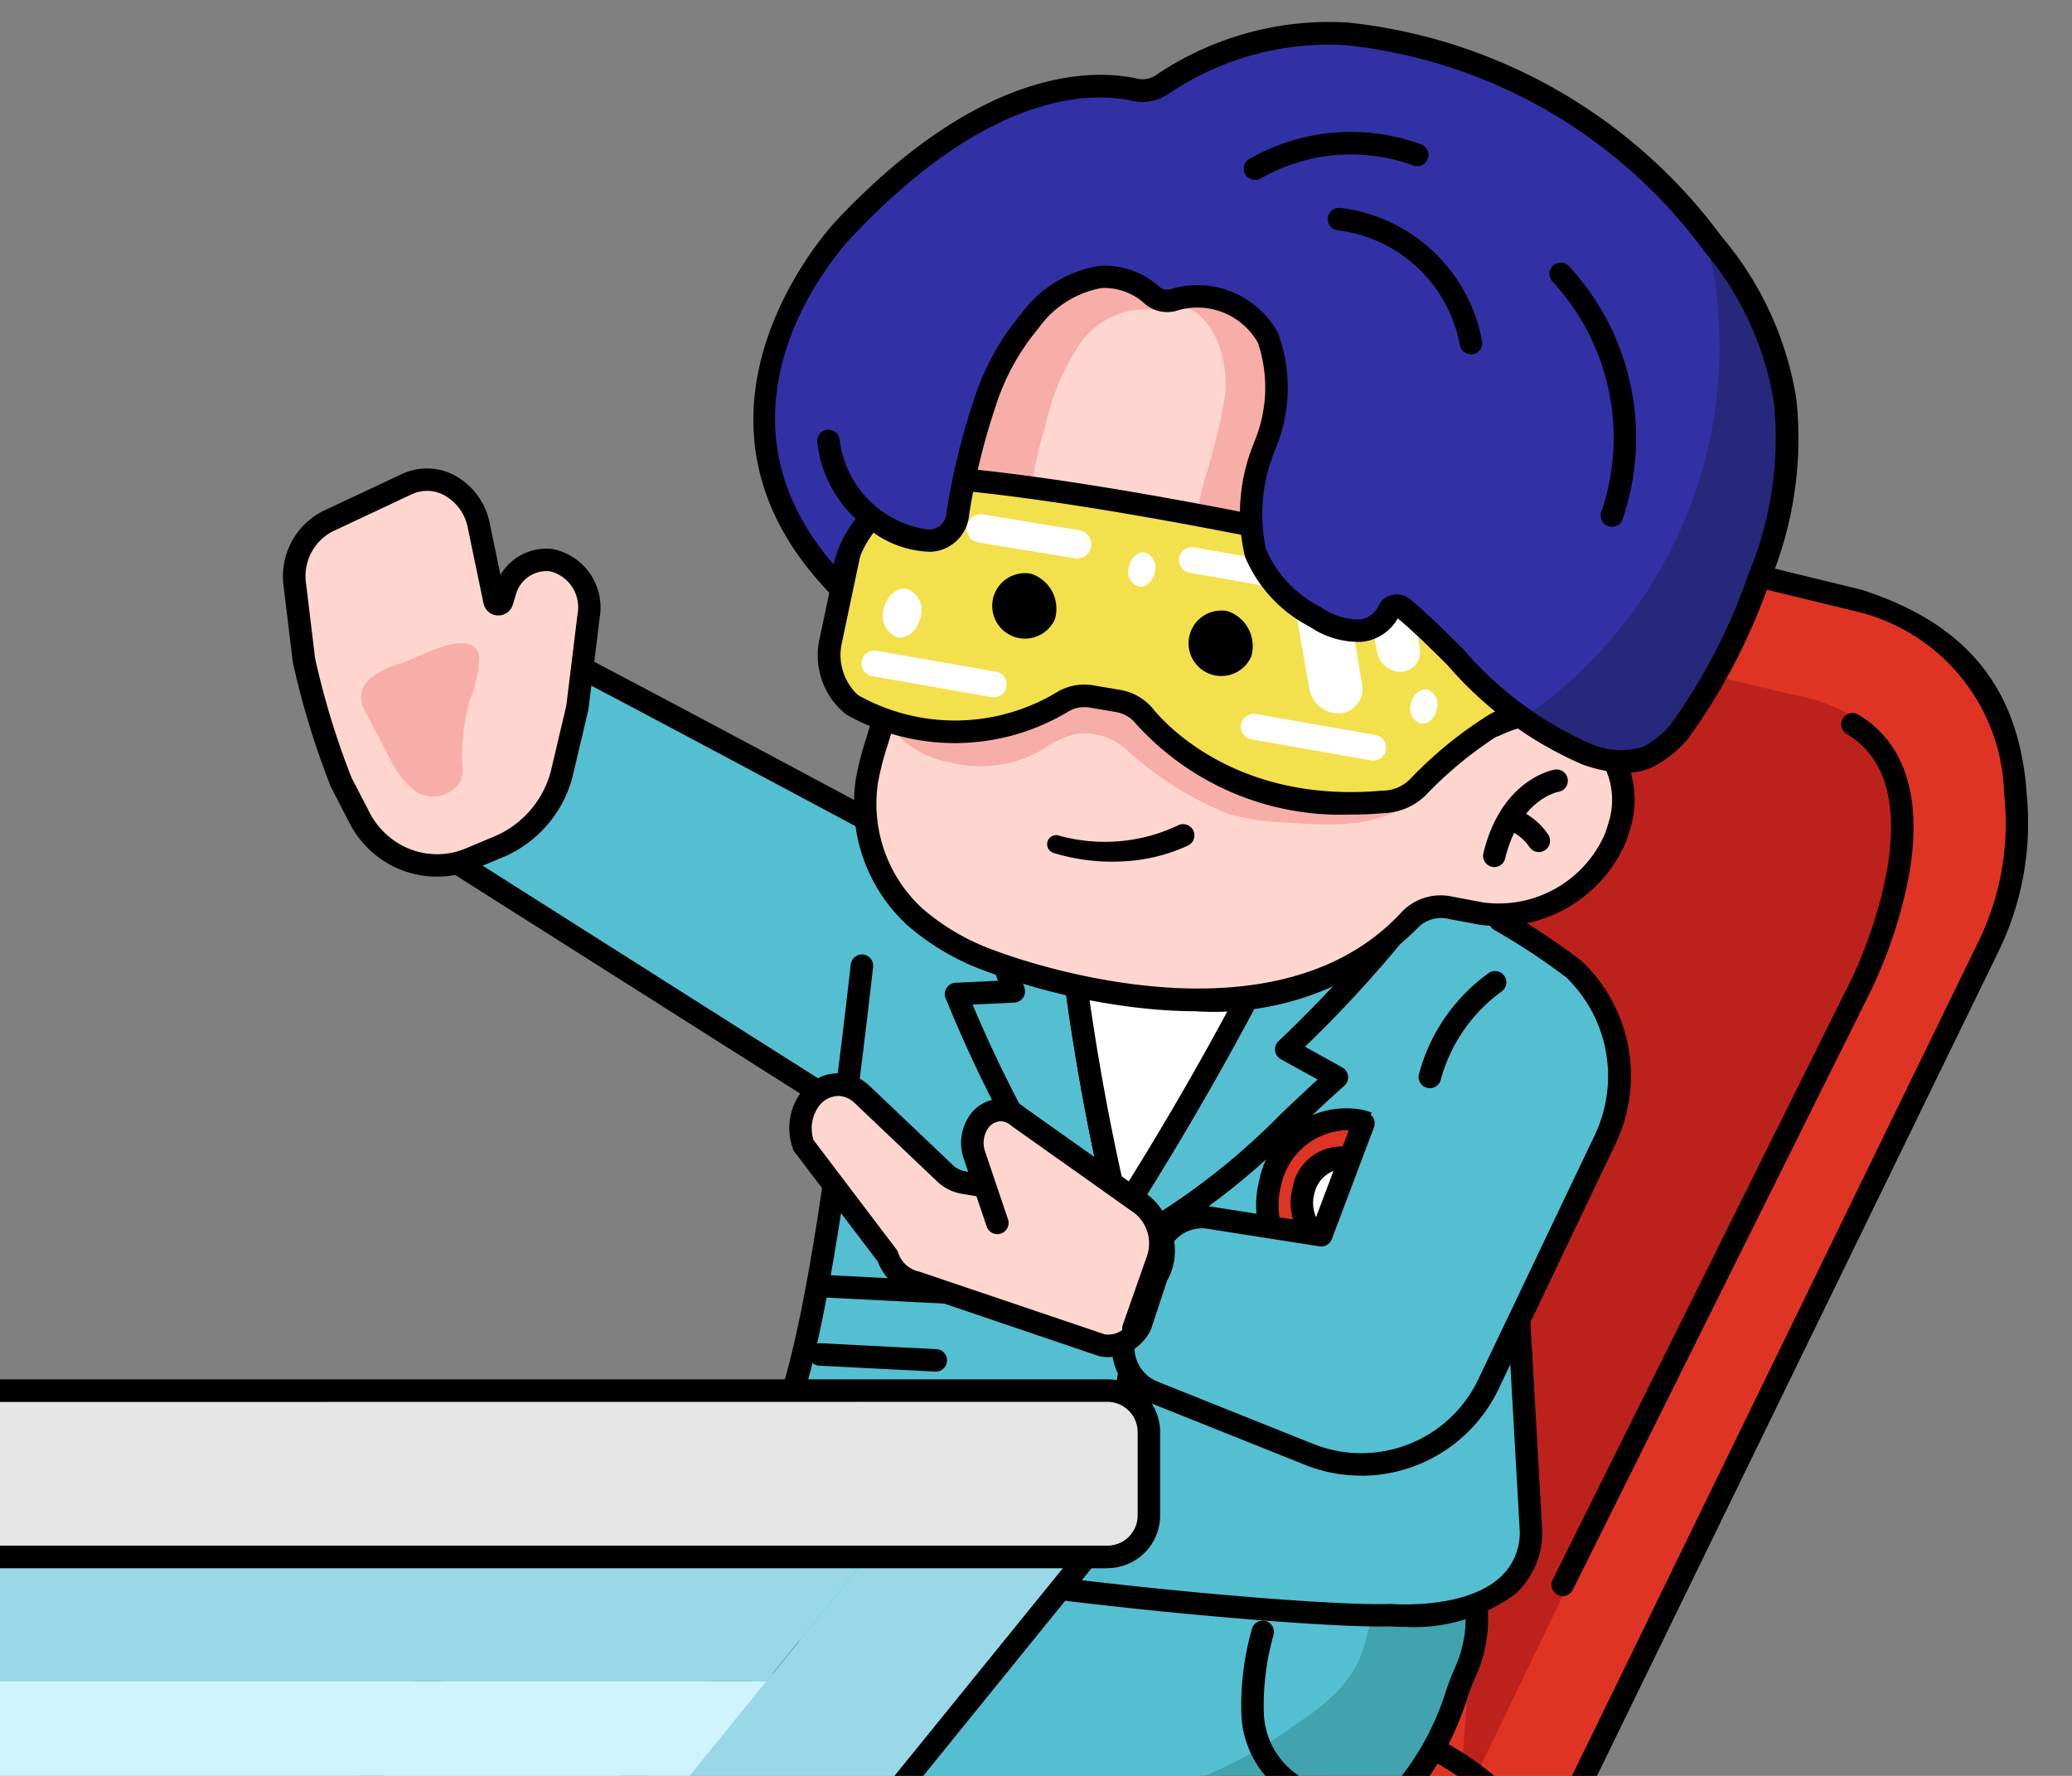 <svg xmlns="http://www.w3.org/2000/svg" xmlns:xlink="http://www.w3.org/1999/xlink" width="70" height="60" viewBox="0 0 70 60">
  <rect x="0" y="0" width="70" height="60" fill="#808080" stroke="none"/>
  <defs>
    <clipPath id="clip-path">
      <rect id="Rectangle_6934" data-name="Rectangle 6934" width="70" height="60" transform="translate(-17456 401.796)" fill="#fff" stroke="#707070" stroke-width="1" opacity="0.56"/>
    </clipPath>
    <clipPath id="clip-path-2">
      <rect id="Rectangle_6933" data-name="Rectangle 6933" width="81.216" height="84.882" fill="none"/>
    </clipPath>
  </defs>
  <g id="Mask_Group_699" data-name="Mask Group 699" transform="translate(17456 -401.796)" clip-path="url(#clip-path)">
    <g id="Group_9816" data-name="Group 9816" transform="translate(-17468.703 402.528)">
      <rect id="Rectangle_6932" data-name="Rectangle 6932" width="3.935" height="12.068" transform="translate(48.511 67.262)" fill="#b3b3b3"/>
      <g id="Group_9815" data-name="Group 9815">
        <g id="Group_9814" data-name="Group 9814" clip-path="url(#clip-path-2)">
          <path id="Path_50085" data-name="Path 50085" d="M183.833,262.283H179.9a.38.38,0,0,1-.38-.38V249.835a.38.38,0,0,1,.38-.38h3.935a.38.38,0,0,1,.38.38V261.9a.38.38,0,0,1-.38.38m-3.555-.76h3.176V250.215h-3.176Z" transform="translate(-131.387 -182.573)"/>
          <path id="Path_50086" data-name="Path 50086" d="M171.7,64.436l9.142,2.222c4.016,1.282,5.1,3.854,5.313,6.466l0,.01a9.565,9.565,0,0,1-.883,5.177l-14.937,30.657h-26.37l15.98-35.536c1.656-4.646,6.885-9.767,11.757-9" transform="translate(-105.361 -47.103)" fill="#df3423"/>
          <path id="Path_50087" data-name="Path 50087" d="M169.29,108.312H142.92a.38.38,0,0,1-.347-.536l15.974-35.522c1.788-5,7.216-10.014,12.169-9.229l.031.006,9.142,2.222c3.549,1.132,5.321,3.292,5.6,6.8a.374.374,0,0,1,0,.049,9.9,9.9,0,0,1-.915,5.315L169.632,108.1a.381.381,0,0,1-.342.213m-25.783-.76h25.545l14.833-30.444a9.123,9.123,0,0,0,.846-4.98.363.363,0,0,1,0-.049,6.5,6.5,0,0,0-5.047-6.1l-9.1-2.21c-4.452-.692-9.648,4.045-11.325,8.75,0,.01-.007.019-.011.028Z" transform="translate(-104.323 -46.067)"/>
          <path id="Path_50088" data-name="Path 50088" d="M231.159,117.124,245.94,86.536s2.307-6.152-3.588-7.177l-8.2-1.965" transform="translate(-169.182 -56.644)" fill="#bc221b"/>
          <path id="Path_50089" data-name="Path 50089" d="M243.251,116.956a.38.38,0,0,1-.34-.549l10.111-20.322c.031-.062,3.072-6.322-.175-8.256a.38.38,0,0,1,.389-.653c1.618.964,2.2,2.892,1.686,5.576a16.052,16.052,0,0,1-1.219,3.67l-10.111,20.323a.38.38,0,0,1-.34.211" transform="translate(-177.754 -63.764)"/>
          <path id="Path_50090" data-name="Path 50090" d="M156.632,215.417c0,3.926-6.979,7.108-15.589,7.108s-15.589-3.183-15.589-7.108,6.98-7.108,15.589-7.108,15.589,3.183,15.589,7.108" transform="translate(-91.817 -152.458)" fill="#df3423"/>
          <path id="Path_50091" data-name="Path 50091" d="M140.006,221.868c-8.955,0-15.97-3.289-15.97-7.488s7.015-7.488,15.97-7.488,15.969,3.289,15.969,7.488-7.015,7.488-15.969,7.488m0-14.216c-8.387,0-15.21,3.018-15.21,6.728s6.823,6.728,15.21,6.728,15.21-3.018,15.21-6.728-6.823-6.728-15.21-6.728" transform="translate(-90.78 -151.421)"/>
          <path id="Path_50092" data-name="Path 50092" d="M162.269,221.058c0,2.138-5.521,3.872-12.331,3.872s-12.331-1.733-12.331-3.872,5.521-3.872,12.331-3.872,12.331,1.733,12.331,3.872" transform="translate(-100.713 -158.955)" fill="#bc221b"/>
          <path id="Path_50093" data-name="Path 50093" d="M169.522,242.569a33.5,33.5,0,0,1-4.832-.344.38.38,0,1,1,.11-.752,32.709,32.709,0,0,0,4.722.336,29.7,29.7,0,0,0,8.6-1.2.38.38,0,0,1,.224.726,30.452,30.452,0,0,1-8.828,1.231" transform="translate(-120.296 -176.088)"/>
          <path id="Path_50094" data-name="Path 50094" d="M161.32,295.417h-3.635a4,4,0,0,0-3.162,1.553l-3.257,3.69h20.11l-2.507-3.435a4,4,0,0,0-3.426-1.859Z" transform="translate(-110.71 -216.174)" fill="#b3b3b3"/>
          <path id="Path_50095" data-name="Path 50095" d="M170.339,300h-20.11a.38.38,0,0,1-.285-.631l3.257-3.689A4.388,4.388,0,0,1,156.648,294h3.632l4.122-.051h.053a4.4,4.4,0,0,1,3.7,2.036l2.492,3.413a.38.38,0,0,1-.307.6m-19.268-.76h18.52l-2.066-2.831a3.682,3.682,0,0,0-3.114-1.7l-4.125.051h-3.639a3.638,3.638,0,0,0-2.861,1.405Z" transform="translate(-109.672 -215.137)"/>
          <path id="Path_50096" data-name="Path 50096" d="M121.5,92.979a4.377,4.377,0,0,1-6.019,1.349l-12.5-7.847c-.2-.131-.118-.379.094-.48a6.429,6.429,0,0,0,3.281-5.881.336.336,0,0,1,.486-.359c3.576,1.874,8.826,4.725,13,6.933A4.423,4.423,0,0,1,121.5,92.979Z" transform="translate(-75.288 -58.348)" fill="#54bfd1"/>
          <path id="Path_50097" data-name="Path 50097" d="M116.256,94.9a.376.376,0,0,1-.2-.059l-14.319-9.073a.622.622,0,0,1-.287-.6.687.687,0,0,1,.451-.559c2.336-.877,3.041-4.355,3.034-5.523a.789.789,0,0,1,.362-.682.684.684,0,0,1,.68-.016c2.887,1.513,6,3.174,9.006,4.78,2.089,1.116,4.161,2.222,6.14,3.269a.38.38,0,0,1-.356.672c-1.98-1.048-4.053-2.155-6.142-3.271-2.983-1.593-6.066-3.239-8.931-4.741,0,1.511-.836,5.063-3.352,6.152L116.459,94.2a.38.38,0,0,1-.2.7" transform="translate(-74.245 -57.311)"/>
          <path id="Path_50098" data-name="Path 50098" d="M94.013,65.422,94.4,62.3a1.63,1.63,0,0,0-1.258-1.868,1.461,1.461,0,0,0-1.575,1.087l-.093.3a.132.132,0,0,1-.26-.016l-.523-2.52a1.775,1.775,0,0,0-2.445-1.413l-2.679,1.258a2.087,2.087,0,0,0-1.093,2.154l.308,2.538a27.129,27.129,0,0,0,1.256,4.113l.6,1.169a3.025,3.025,0,0,0,1.285,1.313,2.91,2.91,0,0,0,2.487.1l1.033-.435a3.679,3.679,0,0,0,2.081-2.589Z" transform="translate(-61.811 -42.24)" fill="#ffd6cf"/>
          <path id="Path_50099" data-name="Path 50099" d="M88.239,70.093a3.327,3.327,0,0,1-1.527-.372,3.387,3.387,0,0,1-1.448-1.477l-.6-1.169c-.006-.012-.012-.024-.017-.037a27.57,27.57,0,0,1-1.271-4.163c0-.014-.006-.027-.008-.041l-.308-2.539a2.471,2.471,0,0,1,1.309-2.543l2.679-1.258a2,2,0,0,1,1.751.022,2.355,2.355,0,0,1,1.227,1.658l.359,1.727a1.788,1.788,0,0,1,1.777-.873,2.012,2.012,0,0,1,1.578,2.29l-.383,3.118c0,.014,0,.027-.008.041l-.489,2.07a4.065,4.065,0,0,1-2.3,2.851l-1.033.435a3.3,3.3,0,0,1-1.282.259m-2.895-3.349.595,1.151a2.635,2.635,0,0,0,1.122,1.15,2.515,2.515,0,0,0,2.165.088l1.033-.435a3.306,3.306,0,0,0,1.859-2.326l.484-2.05.381-3.1a1.251,1.251,0,0,0-.937-1.446,1.079,1.079,0,0,0-1.156.825l-.093.3a.511.511,0,0,1-.994-.053l-.524-2.52a1.6,1.6,0,0,0-.823-1.133,1.222,1.222,0,0,0-1.088-.013l-2.679,1.258a1.705,1.705,0,0,0-.877,1.764l.305,2.517a26.851,26.851,0,0,0,1.228,4.023m7.632-2.355h0Z" transform="translate(-60.774 -41.207)"/>
          <path id="Path_50100" data-name="Path 50100" d="M96.279,82.349a1.39,1.39,0,0,1-.02.558.741.741,0,0,1-.239.324,1.106,1.106,0,0,1-1.258.124,2.9,2.9,0,0,1-.956-1.222q-.381-.719-.758-1.441a1.231,1.231,0,0,1-.182-.552.883.883,0,0,1,.313-.634A2.6,2.6,0,0,1,94.21,79c.624-.2,2.476-1.3,2.656-.214a3.876,3.876,0,0,1-.315,1.415,7.453,7.453,0,0,0-.271,2.148" transform="translate(-67.968 -57.316)" fill="#f7aea9"/>
          <path id="Path_50101" data-name="Path 50101" d="M67.188,267.576l-5.472.923a2.35,2.35,0,0,0-1.905,1.818l-.318,1.465a1.7,1.7,0,0,0,1.443,2.044l10.548,1.348a1.7,1.7,0,0,0,1.88-1.353l1-5.057Z" transform="translate(-43.513 -195.835)" fill="#fff"/>
          <path id="Path_50102" data-name="Path 50102" d="M70.664,274.53a2.073,2.073,0,0,1-.263-.017l-10.548-1.349a2.077,2.077,0,0,1-1.766-2.5l.318-1.464a2.717,2.717,0,0,1,2.213-2.112l5.472-.923a.377.377,0,0,1,.125,0l7.179,1.188a.38.38,0,0,1,.311.449l-1,5.057a2.085,2.085,0,0,1-2.038,1.673m-4.51-7.606-5.409.913a1.96,1.96,0,0,0-1.6,1.524l-.319,1.464a1.317,1.317,0,0,0,1.12,1.586L70.5,273.759a1.318,1.318,0,0,0,1.459-1.05l.927-4.672Z" transform="translate(-42.478 -194.797)"/>
          <path id="Path_50103" data-name="Path 50103" d="M76.255,285.313a.377.377,0,0,1-.049,0l-10.548-1.348a.38.38,0,0,1,.1-.754L76.3,284.556a.38.38,0,0,1-.048.757" transform="translate(-47.812 -207.273)"/>
          <path id="Path_50104" data-name="Path 50104" d="M102.306,187.311l-9.822,3.733a8.086,8.086,0,0,0-5.569,5.926l-2.407,10.4a1.2,1.2,0,0,0,.994,1.462l6.75,1.012a1.2,1.2,0,0,0,1.317-.8l2.962-8.59a2.055,2.055,0,0,1,1.925-1.385l17.948-2.948" transform="translate(-61.827 -137.09)" fill="#54bfd1"/>
          <path id="Path_50105" data-name="Path 50105" d="M91.4,209.378a1.557,1.557,0,0,1-.236-.018l-6.75-1.013a1.584,1.584,0,0,1-1.308-1.923l2.407-10.4a8.481,8.481,0,0,1,5.831-6.2l9.864-3.66a.38.38,0,0,1,.264.713l-9.887,3.668A7.733,7.733,0,0,0,86.25,196.2l-2.407,10.4a.823.823,0,0,0,.68,1l6.75,1.013a.827.827,0,0,0,.9-.546l2.962-8.59a2.439,2.439,0,0,1,2.281-1.641l10.73-.289a.385.385,0,0,1,.39.37.38.38,0,0,1-.37.39l-10.736.289a1.679,1.679,0,0,0-1.576,1.129l-2.962,8.59a1.585,1.585,0,0,1-1.5,1.068" transform="translate(-60.792 -136.232)"/>
          <line id="Line_1294" data-name="Line 1294" x2="1.686" y2="0.22" transform="translate(22 72.599)" fill="#fff"/>
          <path id="Path_50106" data-name="Path 50106" d="M82.7,270.34a.4.4,0,0,1-.05,0l-1.685-.22a.38.38,0,1,1,.1-.754l1.686.22a.38.38,0,0,1-.049.757" transform="translate(-59.016 -197.14)"/>
          <line id="Line_1295" data-name="Line 1295" x2="1.686" y2="0.22" transform="translate(19.361 73.478)" fill="#fff"/>
          <path id="Path_50107" data-name="Path 50107" d="M72.862,273.62a.4.4,0,0,1-.05,0l-1.685-.22a.38.38,0,0,1,.1-.754l1.686.22a.38.38,0,0,1-.049.757" transform="translate(-51.815 -199.541)"/>
          <path id="Path_50108" data-name="Path 50108" d="M125.07,199.48a5.286,5.286,0,0,1,1.482-1.941,6.929,6.929,0,0,1,3.615-.895,44.217,44.217,0,0,0,5.612-.858,12.759,12.759,0,0,0,5.36-2.105c1.559-1.225,5.694-1.489,5.8-3.468l-.012-2.023a11.858,11.858,0,0,0-.146-1.564,12.21,12.21,0,0,1-3.654.217,136.46,136.46,0,0,1-16.18-1.235,29.276,29.276,0,0,1-2.778,5.336l-.782.258a8.086,8.086,0,0,0-5.569,5.926l-2.407,10.4a1.2,1.2,0,0,0,.994,1.462l4.838.726,2.112-5.981a34.574,34.574,0,0,1,1.717-4.253" transform="translate(-84.443 -135.843)" fill="#54bfd1"/>
          <path id="Path_50109" data-name="Path 50109" d="M140.477,218.58l2.962-8.59a2.055,2.055,0,0,1,1.926-1.385l10.736-.289-.387-.382a5.775,5.775,0,0,0,2.557-.764,8.5,8.5,0,0,0,3.008-3.134,9.491,9.491,0,0,0,1.7-5.618l-2.445.174a1.381,1.381,0,0,0-1.187,1.1c-.277,1.351-1.027,2.157-2.574,3.166a14.29,14.29,0,0,1-4.99,2.306,44.154,44.154,0,0,1-5.612.857,6.926,6.926,0,0,0-3.615.9,5.644,5.644,0,0,0-1.585,2.145,25.178,25.178,0,0,0-1.17,2.79l-2.556,7.239,1.912.287a1.2,1.2,0,0,0,1.317-.8" transform="translate(-100.45 -145.221)" fill="#40a3ad"/>
          <path id="Path_50110" data-name="Path 50110" d="M98.7,271.685l-5.472.923a2.35,2.35,0,0,0-1.905,1.818L91,275.891a1.7,1.7,0,0,0,1.443,2.044l10.548,1.348a1.7,1.7,0,0,0,1.88-1.353l1-5.057Z" transform="translate(-66.573 -198.843)" fill="#fff"/>
          <path id="Path_50111" data-name="Path 50111" d="M102.17,278.638a2.073,2.073,0,0,1-.263-.017l-10.548-1.349a2.076,2.076,0,0,1-1.766-2.5l.318-1.464a2.717,2.717,0,0,1,2.213-2.112l5.472-.923a.371.371,0,0,1,.125,0l7.179,1.188a.38.38,0,0,1,.311.449l-1,5.057a2.085,2.085,0,0,1-2.038,1.673m-4.51-7.606-5.409.913a1.961,1.961,0,0,0-1.6,1.524l-.318,1.464a1.317,1.317,0,0,0,1.12,1.586L102,277.867a1.319,1.319,0,0,0,1.459-1.05l.927-4.672Z" transform="translate(-65.537 -197.804)"/>
          <path id="Path_50112" data-name="Path 50112" d="M107.761,289.422a.367.367,0,0,1-.049,0l-10.548-1.348a.38.38,0,0,1,.1-.754l10.549,1.349a.38.38,0,0,1-.048.757" transform="translate(-70.87 -210.281)"/>
          <path id="Path_50113" data-name="Path 50113" d="M122.3,219.665a1.56,1.56,0,0,1-.236-.018l-6.75-1.013A1.584,1.584,0,0,1,114,216.711l2.407-10.4a8.482,8.482,0,0,1,5.831-6.2l5.139-1.747a.38.38,0,0,1,.245.72l-5.153,1.751a7.727,7.727,0,0,0-5.321,5.652l-2.407,10.4a.824.824,0,0,0,.68,1l6.75,1.013a.826.826,0,0,0,.9-.546l2.962-8.59a2.439,2.439,0,0,1,2.281-1.641l8.143-.219a9.091,9.091,0,0,0,8.47-6.284,8.263,8.263,0,0,1,.365-.954,4.03,4.03,0,0,0,.313-2.012.38.38,0,0,1,.38-.374h.005a.38.38,0,0,1,.375.385,4.7,4.7,0,0,1-.378,2.31,7.362,7.362,0,0,0-.335.875,9.852,9.852,0,0,1-9.174,6.815l-8.15.219a1.68,1.68,0,0,0-1.577,1.129l-2.962,8.59a1.585,1.585,0,0,1-1.5,1.068" transform="translate(-83.407 -145.114)"/>
          <path id="Path_50114" data-name="Path 50114" d="M205.44,207.439a.378.378,0,0,1-.2-.056,3.4,3.4,0,0,1-1.478-2.653,9.366,9.366,0,0,1,.346-2.881.38.38,0,1,1,.74.17,8.666,8.666,0,0,0-.329,2.644,2.643,2.643,0,0,0,1.116,2.069.38.38,0,0,1-.2.7" transform="translate(-149.119 -147.515)"/>
          <line id="Line_1296" data-name="Line 1296" x2="1.686" y2="0.22" transform="translate(28.449 74.797)" fill="#fff"/>
          <path id="Path_50115" data-name="Path 50115" d="M106.755,278.54a.4.4,0,0,1-.05,0l-1.685-.22a.38.38,0,1,1,.1-.754l1.686.22a.38.38,0,0,1-.049.757" transform="translate(-76.62 -203.142)"/>
          <line id="Line_1297" data-name="Line 1297" x2="1.686" y2="0.22" transform="translate(31.013 74.065)" fill="#fff"/>
          <path id="Path_50116" data-name="Path 50116" d="M116.321,275.807a.389.389,0,0,1-.05,0l-1.685-.22a.38.38,0,1,1,.1-.754l1.686.22a.38.38,0,0,1-.049.757" transform="translate(-83.622 -201.142)"/>
          <path id="Path_50117" data-name="Path 50117" d="M147.605,110.157c-.844,5.878-2.41,12.979-3.488,18.872a1.068,1.068,0,0,0,.036.581,1.176,1.176,0,0,0,.592.539c2.722,1.447,17.11,2.358,20.19,2.238,0,0,4.085.378,4.8-2.743L169,110.112s.268-2.586-4.458-2.764" transform="translate(-105.46 -78.567)" fill="#54bfd1"/>
          <path id="Path_50118" data-name="Path 50118" d="M164.181,140.272c-.267,0-.455-.012-.524-.017-2.877.1-17.875-1.283-20.735-2.8a1.52,1.52,0,0,1-.767-.734,1.537,1.537,0,0,1-.059-.768,10.1,10.1,0,0,1,.62-2.549c.554-1.555,1.392-3.9,2.71-15.507a.38.38,0,1,1,.755.086c-1.328,11.69-2.183,14.089-2.749,15.676a9.376,9.376,0,0,0-.582,2.388.878.878,0,0,0,.012.394.9.9,0,0,0,.417.343c2.629,1.4,17.407,2.824,20.372,2.714a.32.32,0,0,1,.048,0c.024,0,2.447.2,3.658-.892a2.039,2.039,0,0,0,.672-1.557l-.883-15.608a.38.38,0,0,1,.358-.4.374.374,0,0,1,.4.358l.884,15.622c0,.009,0,.019,0,.028a2.8,2.8,0,0,1-.925,2.125,5.774,5.774,0,0,1-3.683,1.1" transform="translate(-103.982 -86.038)"/>
          <path id="Path_50119" data-name="Path 50119" d="M183.512,129.356a.359.359,0,0,1-.063-.005.38.38,0,0,1-.307-.286c-.6-2.5-1.08-5.053-1.434-7.6a.38.38,0,1,1,.752-.105c.31,2.22.718,4.45,1.216,6.642,1.3-2.075,2.538-4.213,3.687-6.367a.38.38,0,0,1,.671.358c-1.3,2.437-2.714,4.854-4.2,7.184a.379.379,0,0,1-.32.175" transform="translate(-132.987 -88.585)"/>
          <path id="Path_50120" data-name="Path 50120" d="M188.735,122.856q-1.952,3.659-4.186,7.159-.895-3.743-1.428-7.559" transform="translate(-134.024 -89.623)" fill="#fff"/>
          <path id="Path_50121" data-name="Path 50121" d="M183.512,129.356a.359.359,0,0,1-.063-.005.38.38,0,0,1-.307-.286c-.6-2.5-1.08-5.053-1.434-7.6a.38.38,0,1,1,.752-.105c.31,2.22.718,4.45,1.216,6.642,1.3-2.075,2.538-4.213,3.687-6.367a.38.38,0,0,1,.671.358c-1.3,2.437-2.714,4.854-4.2,7.184a.379.379,0,0,1-.32.175" transform="translate(-132.987 -88.585)"/>
          <path id="Path_50122" data-name="Path 50122" d="M192.807,124.274a.38.38,0,0,1-.2-.706,23.4,23.4,0,0,0,4.217-3.41c.394-.374.8-.758,1.228-1.151l-1.244-.686a.381.381,0,0,1-.079-.608,43.654,43.654,0,0,0,3.554-3.8.38.38,0,0,1,.6.467,41.808,41.808,0,0,1-3.258,3.52l1.26.7a.38.38,0,0,1,.069.617c-.574.511-1.1,1.01-1.607,1.493A23.975,23.975,0,0,1,193,124.22a.377.377,0,0,1-.195.054" transform="translate(-140.834 -83.267)"/>
          <path id="Path_50123" data-name="Path 50123" d="M170.672,119.768a.38.38,0,0,1-.319-.173,44.939,44.939,0,0,1-3.9-7.487.38.38,0,0,1,.334-.523l1.434-.068-1.069-2.911a.38.38,0,1,1,.713-.262l1.248,3.4a.38.38,0,0,1-.338.51l-1.412.067a44.207,44.207,0,0,0,3.629,6.863.38.38,0,0,1-.319.587" transform="translate(-121.803 -79.113)"/>
          <path id="Path_50124" data-name="Path 50124" d="M186.705,165.385a.406.406,0,0,1-.067-.006.38.38,0,0,1-.308-.44l.993-5.609a.38.38,0,0,1,.748.132l-.993,5.609a.38.38,0,0,1-.374.314" transform="translate(-136.369 -116.382)"/>
          <path id="Path_50125" data-name="Path 50125" d="M154.582,158.9h-.02l-3.925-.2a.38.38,0,0,1-.36-.4.375.375,0,0,1,.4-.36l3.925.2a.38.38,0,0,1-.019.759" transform="translate(-109.986 -115.591)"/>
          <path id="Path_50126" data-name="Path 50126" d="M153.572,167.481h-.02l-3.925-.2a.38.38,0,1,1,.039-.759l3.925.2a.38.38,0,0,1-.019.759" transform="translate(-109.247 -121.872)"/>
          <path id="Path_50127" data-name="Path 50127" d="M155.706,174.966a.38.38,0,0,1-.2-.7,3.232,3.232,0,0,0,1.424-2.11.38.38,0,1,1,.747.138,4,4,0,0,1-1.764,2.614.379.379,0,0,1-.2.059" transform="translate(-113.681 -125.77)"/>
          <path id="Path_50128" data-name="Path 50128" d="M211.9,141.614a2.457,2.457,0,1,1-1.7-3.277,2.622,2.622,0,0,1,1.7,3.277" transform="translate(-151.559 -101.201)" fill="#df3423"/>
          <path id="Path_50129" data-name="Path 50129" d="M208.356,143.132a2.553,2.553,0,0,1-.613-.075,2.656,2.656,0,0,1-1.724-1.4,3.339,3.339,0,0,1-.254-2.341,3,3,0,0,1,3.49-2.388,2.656,2.656,0,0,1,1.724,1.4,3.433,3.433,0,0,1-1.06,4.3,2.726,2.726,0,0,1-1.562.508m.29-5.514A2.342,2.342,0,0,0,206.5,139.5a2.581,2.581,0,0,0,.191,1.809,1.853,1.853,0,0,0,2.79.689,2.675,2.675,0,0,0,.82-3.323,1.908,1.908,0,0,0-1.232-1.008,1.783,1.783,0,0,0-.426-.052" transform="translate(-150.52 -100.165)"/>
          <path id="Path_50130" data-name="Path 50130" d="M213.956,144.9a1.295,1.295,0,1,1-.9-1.727,1.382,1.382,0,0,1,.9,1.727" transform="translate(-154.732 -104.76)" fill="#fff"/>
          <path id="Path_50131" data-name="Path 50131" d="M211.6,145.387a1.514,1.514,0,0,1-.367-.045,1.575,1.575,0,0,1-1.025-.827,1.939,1.939,0,0,1-.149-1.36,1.672,1.672,0,1,1,3.231.8h0a1.941,1.941,0,0,1-.765,1.134,1.613,1.613,0,0,1-.925.3m.151-2.906a1.055,1.055,0,0,0-.954.856,1.182,1.182,0,0,0,.086.828.8.8,0,0,0,1.208.3,1.183,1.183,0,0,0,.461-.693,1.007,1.007,0,0,0-.618-1.267.758.758,0,0,0-.183-.022m1.17,1.381h0Z" transform="translate(-153.694 -103.724)"/>
          <path id="Path_50132" data-name="Path 50132" d="M175.449,21.578a28.766,28.766,0,0,0-6.173-1.041,8.849,8.849,0,0,0-8.478,2.984,10.588,10.588,0,0,0-2.207,4.788l-1.277,10.171c-.039-.021-.081-.044-.133-.07l-.081.156c.019.006.546.783-.241.531-.059.222.141-.038.075.175a10.455,10.455,0,0,0-.336,1.316,5.158,5.158,0,0,0,1.586,4.536c.652.6.7.916,1.785,1.344a25.242,25.242,0,0,0,5.673,1.316c2.852.307,6.769.119,9.218-2.525a1.481,1.481,0,0,1,1.368-.442l1.437.271A3.618,3.618,0,0,0,181.8,42.5l.03-.125a3.86,3.86,0,0,0,.022-2.673,2.246,2.246,0,0,0-.516-.669c.6-2.121,1.35-4.813,1.49-5.6a10.427,10.427,0,0,0-7.381-11.857m-1.46,19.751a9.923,9.923,0,0,1-6.263-1.352l7.434.869a2.131,2.131,0,0,1-1.171.482" transform="translate(-114.569 -14.929)" fill="#ffd6cf"/>
          <path id="Path_50133" data-name="Path 50133" d="M170.222,28.917a2.68,2.68,0,0,0-2.669,1.052,7.861,7.861,0,0,0-1.22,2.872,9.7,9.7,0,0,0-.441,4.135,8.492,8.492,0,0,1-2.58-.028c-.845-.179-1.046-.117-1.47-.87s.024-2.053.191-2.909a9.939,9.939,0,0,1,2.067-4.861c1.076-1.156,1.733-1.945,3.3-2.12A4.328,4.328,0,0,1,171.516,28" transform="translate(-118.319 -19.147)" fill="#f7aea9"/>
          <path id="Path_50134" data-name="Path 50134" d="M192.936,29.13a2.085,2.085,0,0,1,1.985,1.115,3.747,3.747,0,0,1,.331,2.351,21.526,21.526,0,0,1-.577,2.345,6.1,6.1,0,0,0,.216,4.442,4.515,4.515,0,0,0,3.546,2.166,7.084,7.084,0,0,0,4.128-1.039.953.953,0,0,0,.4-.352.989.989,0,0,0,.074-.453,62.736,62.736,0,0,0-.407-7.4,11.235,11.235,0,0,0-.68-3.08,4.3,4.3,0,0,0-2.062-2.3" transform="translate(-141.207 -19.699)" fill="#f7aea9"/>
          <path id="Path_50135" data-name="Path 50135" d="M160.613,62.451q-.1.035-.217.061a.036.036,0,0,1-.017,0,.039.039,0,0,1-.006-.075.1.1,0,0,1,.028,0c.071,0,.138.006.211.012" transform="translate(-117.356 -45.698)" fill="#fff"/>
          <path id="Path_50136" data-name="Path 50136" d="M170.565,69.63a.854.854,0,0,1-.155,1.234.621.621,0,0,0-.374.427.576.576,0,0,0,.154.507c.314.31.046.968-.393,1.137a1.444,1.444,0,0,1-.918,0c-.81-.217-1.014-1-.8-2.1s.857-1.738,1.621-1.612a1.449,1.449,0,0,1,.868.416" transform="translate(-122.955 -50.646)" fill="#fff"/>
          <path id="Path_50137" data-name="Path 50137" d="M226.105,95.463a1.526,1.526,0,0,1-.258.252c.09-.085.175-.172.258-.252" transform="translate(-165.294 -69.868)" fill="#fff"/>
          <path id="Path_50138" data-name="Path 50138" d="M226.073,94.686c.1-.1.2-.192.3-.284a2.118,2.118,0,0,1-.238.339c-.087.083-.175.169-.265.257a.037.037,0,0,1-.054,0,.04.04,0,0,1,0-.057v0a1.526,1.526,0,0,0,.258-.252" transform="translate(-165.261 -69.092)" fill="#fff"/>
          <path id="Path_50139" data-name="Path 50139" d="M226.049,95.922c.091-.088.178-.174.265-.257a1.763,1.763,0,0,1-.265.257" transform="translate(-165.442 -70.016)" fill="#fff"/>
          <path id="Path_50140" data-name="Path 50140" d="M238.387,95.535a.044.044,0,0,1-.032.048c-.014,0-1.31.277-1.944,2.486a.04.04,0,0,1-.045.028h0a.041.041,0,0,1-.027-.051c.646-2.259,1.947-2.532,2-2.544a.044.044,0,0,1,.048.032" transform="translate(-172.97 -69.897)" fill="#fff"/>
          <path id="Path_50141" data-name="Path 50141" d="M158.453,71.1a3.251,3.251,0,0,0,2.27,1.653,4.2,4.2,0,0,0,3.182-.429,3.086,3.086,0,0,1,1.045-.506,2.1,2.1,0,0,1,1.853.58,11.411,11.411,0,0,0,3.323,2.086,6.976,6.976,0,0,0,1.69.291c1.608.1,2.871.252,4.3-.489a6.548,6.548,0,0,0,2.892-3.715l-12.737-3.928a6.134,6.134,0,0,0-2.745-.4,17.863,17.863,0,0,1-3.857-1.019" transform="translate(-115.97 -47.734)" fill="#f7aea9"/>
          <path id="Path_50142" data-name="Path 50142" d="M166.583,74.346a17.286,17.286,0,0,1-1.766-.093,22.065,22.065,0,0,1-5.418-1.275,8.281,8.281,0,0,1-2.643-1.562A5.587,5.587,0,0,1,155.04,66.5a10.511,10.511,0,0,1,.349-1.37c.065-.214.13-.429.188-.645a40.974,40.974,0,0,0,.954-6.234l.157-2.006a.386.386,0,0,1,.408-.349.38.38,0,0,1,.349.409L157.29,58.3a40.865,40.865,0,0,1-.976,6.374c-.062.235-.13.458-.2.68a9.8,9.8,0,0,0-.326,1.27,4.811,4.811,0,0,0,1.478,4.229,7.584,7.584,0,0,0,2.414,1.419c.093.037,9.255,3.626,13.785-1.262a1.814,1.814,0,0,1,1.68-.547l1.1.207a3.918,3.918,0,0,0,4.1-2.312c.056-.152.1-.3.143-.442a2.543,2.543,0,0,0-.648-2.517,2.4,2.4,0,0,0-2.373-.623,4.306,4.306,0,0,0-.672.254.38.38,0,1,1-.324-.687,5.056,5.056,0,0,1,.792-.3,3.152,3.152,0,0,1,3.115.818,3.3,3.3,0,0,1,.842,3.26c-.044.16-.1.327-.161.5a4.675,4.675,0,0,1-4.953,2.8l-1.1-.207a1.08,1.08,0,0,0-.982.317,9.766,9.766,0,0,1-7.44,2.819" transform="translate(-113.424 -40.911)"/>
          <path id="Path_50143" data-name="Path 50143" d="M234.635,97.532a.387.387,0,0,1-.09-.011.38.38,0,0,1-.279-.459c.609-2.5,2.337-2.81,2.41-2.822a.38.38,0,0,1,.125.75c-.061.012-1.314.269-1.8,2.252a.38.38,0,0,1-.369.29" transform="translate(-171.448 -68.969)"/>
          <path id="Path_50144" data-name="Path 50144" d="M238.224,100.79a.381.381,0,0,1-.317-.169,1.58,1.58,0,0,0-.58-.514.38.38,0,0,1,.311-.694,2.318,2.318,0,0,1,.9.786.38.38,0,0,1-.316.591" transform="translate(-173.532 -72.734)"/>
          <path id="Path_50145" data-name="Path 50145" d="M184.681,38.349a.373.373,0,0,1-.123-.021.38.38,0,0,1-.236-.482c.334-.975,1.439-4.255,1.664-5.519A10.027,10.027,0,0,0,178.874,20.9a28.651,28.651,0,0,0-6.082-1.026l-.047,0a8.47,8.47,0,0,0-8.124,2.851,10.233,10.233,0,0,0-2.126,4.617l-.378,1.988a.38.38,0,0,1-.747-.142l.378-1.988a11,11,0,0,1,2.288-4.96,9.21,9.21,0,0,1,8.808-3.121,28.969,28.969,0,0,1,6.241,1.054,10.785,10.785,0,0,1,7.65,12.289c-.234,1.317-1.355,4.643-1.693,5.631a.38.38,0,0,1-.36.257" transform="translate(-118.099 -13.887)"/>
          <path id="Path_50146" data-name="Path 50146" d="M201.808,113.629a20.864,20.864,0,0,1,2.315,1.546,4.991,4.991,0,0,1,1.037,5.79l-3.93,8.24a4.747,4.747,0,0,1-6.048,2.364l-5.27-2.109a1.617,1.617,0,0,1-.912-2.074l1.054-2.79a1.617,1.617,0,0,1,1.659-1.039l4.073.367,1.422-3.772" transform="translate(-138.249 -83.163)" fill="#54bfd1"/>
          <path id="Path_50147" data-name="Path 50147" d="M195.9,130.96a5.085,5.085,0,0,1-1.895-.366l-5.27-2.109a2.009,2.009,0,0,1-1.127-2.561l1.055-2.79a2,2,0,0,1,2.048-1.283l3.6.563,1.313-3.483a.38.38,0,1,1,.711.268l-1.422,3.772a.38.38,0,0,1-.415.242l-3.877-.608a1.241,1.241,0,0,0-1.244.8l-1.054,2.79a1.245,1.245,0,0,0,.7,1.587l5.27,2.109a4.375,4.375,0,0,0,5.564-2.174l3.93-8.241a4.641,4.641,0,0,0-.953-5.349,22.268,22.268,0,0,0-2.426-1.6.38.38,0,1,1,.385-.655,23.457,23.457,0,0,1,2.559,1.7,5.339,5.339,0,0,1,1.12,6.232l-3.93,8.24a5.141,5.141,0,0,1-4.637,2.919" transform="translate(-137.217 -81.836)"/>
          <path id="Path_50148" data-name="Path 50148" d="M159.029,138.133l-5.291-.9a1.212,1.212,0,0,1-.629-.323l-2.784-2.647a1.18,1.18,0,0,0-.834-.338,1.469,1.469,0,0,0-1.151,2.051l2.841,3.742a1.339,1.339,0,0,0,.972.888l6.276,2.129a1.214,1.214,0,0,0,1.294-.678l.547-1.653a1.431,1.431,0,0,0-1.241-2.271" transform="translate(-108.493 -98.018)" fill="#ffd6cf"/>
          <path id="Path_50149" data-name="Path 50149" d="M157.6,142.1a1.472,1.472,0,0,1-.279-.027.388.388,0,0,1-.05-.013l-6.253-2.121a1.7,1.7,0,0,1-1.208-1.069l-2.808-3.7a.4.4,0,0,1-.054-.1,2.028,2.028,0,0,1,.219-1.842,1.587,1.587,0,0,1,1.282-.719,1.532,1.532,0,0,1,1.1.443l2.784,2.647a.826.826,0,0,0,.431.223l5.27.9a1.815,1.815,0,0,1,1.6.868,2.059,2.059,0,0,1-.05,1.93l-.537,1.623a.386.386,0,0,1-.025.059,1.633,1.633,0,0,1-1.422.9m-.112-.769a.835.835,0,0,0,.849-.461l.535-1.62a.391.391,0,0,1,.025-.06,1.326,1.326,0,0,0,.075-1.228,1.123,1.123,0,0,0-1-.485l-.044,0-5.292-.9a1.589,1.589,0,0,1-.827-.421l-2.784-2.647a.8.8,0,0,0-.566-.234.84.84,0,0,0-.669.389,1.282,1.282,0,0,0-.149,1.1l2.8,3.693a.388.388,0,0,1,.054.1.955.955,0,0,0,.687.645.444.444,0,0,1,.05.013Zm1.2-.309h0Z" transform="translate(-107.453 -96.98)"/>
          <path id="Path_50150" data-name="Path 50150" d="M170.74,140.967l-.777-2.3a1.109,1.109,0,0,1,.839-1.512.875.875,0,0,1,.621.214l4.177,2.961a1.686,1.686,0,0,1,.544,1.907l-.808,2.3" transform="translate(-124.345 -100.381)" fill="#ffd6cf"/>
          <path id="Path_50151" data-name="Path 50151" d="M174.3,143.881a.381.381,0,0,1-.358-.506l.808-2.3a1.308,1.308,0,0,0-.406-1.47l-4.177-2.962-.026-.02a.5.5,0,0,0-.352-.125.546.546,0,0,0-.411.257.874.874,0,0,0-.091.754l.777,2.3a.38.38,0,0,1-.72.244l-.777-2.3a1.629,1.629,0,0,1,.181-1.422,1.3,1.3,0,0,1,1-.591,1.271,1.271,0,0,1,.876.292l4.165,2.953a2.063,2.063,0,0,1,.683,2.342l-.808,2.3a.38.38,0,0,1-.358.254" transform="translate(-123.307 -99.346)"/>
          <path id="Path_50152" data-name="Path 50152" d="M226.521,123.58a.384.384,0,0,1-.1-.013.38.38,0,0,1-.27-.465,6.147,6.147,0,0,1,2.358-3.414.38.38,0,0,1,.442.618,5.462,5.462,0,0,0-2.066,2.991.38.38,0,0,1-.367.283" transform="translate(-165.509 -87.546)"/>
          <path id="Path_50153" data-name="Path 50153" d="M26.791,191.035l-20.454-.367.109.135,16.643.3Z" transform="translate(-4.637 -139.548)" fill="#cff3ff"/>
          <path id="Path_50154" data-name="Path 50154" d="M118.917,219.739h-2.493a.863.863,0,0,1-.863-.863V209.2a4.919,4.919,0,0,1,1.1-3.1l12.512-15.431-7.513.135-12.4,15.3a4.919,4.919,0,0,0-1.1,3.1v9.681a.863.863,0,0,0,.863.863h2.493a1.293,1.293,0,0,1,1.293,1.293v1.723a1.293,1.293,0,0,1-1.293,1.293h7.4a1.293,1.293,0,0,0,1.293-1.293v-1.723a1.293,1.293,0,0,0-1.293-1.293" transform="translate(-79.158 -139.547)" fill="#9ad8e8"/>
          <path id="Path_50155" data-name="Path 50155" d="M102.971,190.8l.109-.135-20.454.367,3.7.066Z" transform="translate(-60.473 -139.547)" fill="#cff3ff"/>
          <path id="Path_50156" data-name="Path 50156" d="M6.744,191.171l.785.968v-.954Z" transform="translate(-4.936 -139.915)" fill="#cff3ff"/>
          <path id="Path_50157" data-name="Path 50157" d="M45.7,219.625,54.2,209.149H21.322l8.494,10.476a4.917,4.917,0,0,1,1.1,3.1V232.4a.863.863,0,0,1-.863.863H27.557a1.293,1.293,0,0,0-1.293,1.293v1.723a1.293,1.293,0,0,0,1.293,1.293h20.4a1.293,1.293,0,0,0,1.293-1.293v-1.723a1.293,1.293,0,0,0-1.293-1.293H45.466a.863.863,0,0,1-.863-.863v-9.681a4.917,4.917,0,0,1,1.1-3.1" transform="translate(-15.605 -153.073)" fill="#cff3ff"/>
          <path id="Path_50158" data-name="Path 50158" d="M49.577,191.171l-16.643.3-3.7-.066-3.7.066-15.858-.284v.954l3.123,3.852H45.669Z" transform="translate(-7.079 -139.915)" fill="#9ad8e8"/>
          <path id="Path_50159" data-name="Path 50159" d="M43.36,223.392H15.552a1.675,1.675,0,0,1-1.673-1.673V220a1.675,1.675,0,0,1,1.673-1.673h2.493a.484.484,0,0,0,.483-.483v-9.681a4.55,4.55,0,0,0-1.013-2.857L5,189.87a.38.38,0,0,1-.046-.406.386.386,0,0,1,.348-.213l24.157.434,24.143-.434a.38.38,0,0,1,.3.619L41.4,205.3a4.551,4.551,0,0,0-1.013,2.857v9.681a.484.484,0,0,0,.483.483H43.36A1.675,1.675,0,0,1,45.033,220v1.723a1.675,1.675,0,0,1-1.673,1.673m-27.807-4.31a.914.914,0,0,0-.913.913v1.723a.914.914,0,0,0,.913.913H43.36a.914.914,0,0,0,.913-.913V220a.914.914,0,0,0-.913-.913H40.866a1.244,1.244,0,0,1-1.243-1.243v-9.681a5.314,5.314,0,0,1,1.183-3.336l12-14.8-23.341.419-23.354-.419,12,14.8a5.313,5.313,0,0,1,1.183,3.336v9.681a1.245,1.245,0,0,1-1.243,1.243Z" transform="translate(-3.6 -138.51)"/>
          <path id="Path_50160" data-name="Path 50160" d="M64.139,299.145H81.133" transform="translate(-46.943 -218.94)" fill="#e6e6e6"/>
          <path id="Path_50161" data-name="Path 50161" d="M80.1,298.488H63.1a.38.38,0,1,1,0-.76H80.1a.38.38,0,0,1,0,.76" transform="translate(-45.905 -217.903)"/>
          <line id="Line_1298" data-name="Line 1298" x2="12.769" transform="translate(20.228 67.597)" fill="#e6e6e6"/>
          <path id="Path_50162" data-name="Path 50162" d="M87.178,251.465H74.408a.38.38,0,1,1,0-.76H87.178a.38.38,0,0,1,0,.76" transform="translate(-54.18 -183.488)"/>
          <path id="Path_50163" data-name="Path 50163" d="M51.155,178.142H2.818a1.4,1.4,0,0,1-1.4-1.4v-2.818a1.4,1.4,0,0,1,1.4-1.4H51.155a1.4,1.4,0,0,1,1.4,1.4v2.818a1.4,1.4,0,0,1-1.4,1.4" transform="translate(-1.038 -126.268)" fill="#e6e6e6"/>
          <path id="Path_50164" data-name="Path 50164" d="M50.117,177.485H1.78A1.782,1.782,0,0,1,0,175.7v-2.818a1.782,1.782,0,0,1,1.78-1.78H50.117a1.782,1.782,0,0,1,1.78,1.78V175.7a1.782,1.782,0,0,1-1.78,1.78M1.78,171.867a1.021,1.021,0,0,0-1.02,1.02V175.7a1.021,1.021,0,0,0,1.02,1.02H50.117a1.021,1.021,0,0,0,1.02-1.02v-2.818a1.021,1.021,0,0,0-1.02-1.02Z" transform="translate(0 -125.231)"/>
          <path id="Path_50165" data-name="Path 50165" d="M234.114,76.031a2.607,2.607,0,0,0-1.531-1.176,3.393,3.393,0,0,0-2.6.257,10.393,10.393,0,0,0-2.058,1.6,2.144,2.144,0,0,0,.249-.638l.55-2.408c.2-.895,1.195-2.932.491-3.433l5.143,1.859c.5.1,1.025.3.93.806L234.14,76a.033.033,0,0,0,0,.017Z" transform="translate(-166.816 -51.404)" fill="#f3e04d"/>
          <path id="Path_50166" data-name="Path 50166" d="M156.427,57.456A55.108,55.108,0,0,1,164.94,58.6c2.6.5,5.582,1.159,7.4,1.568.18.04.071.071.229.155a1.706,1.706,0,0,0,.311.073l.374-.407c.784.457,1.907.882,1.7,1.812l-.492,3.792c-.08.358-2.171,1.533-2.4,1.794-.084.081-.168.167-.258.252v0a2.044,2.044,0,0,1-1.14.472c-5.048.45-7.572-2.326-8.026-2.888a1.46,1.46,0,0,0-.9-.521l-.907-.153a1.483,1.483,0,0,0-.984.177,7.013,7.013,0,0,1-7.091.11,2.157,2.157,0,0,1-.716-2.066l.534-2.806c.153-.8,1.243-2.834,2.062-2.8a2.423,2.423,0,0,1,1.793.289" transform="translate(-111.25 -41.795)" fill="#f3e04d"/>
          <path id="Path_50167" data-name="Path 50167" d="M208.811,63.991l.954,5.391a1.017,1.017,0,0,0,.81.812.829.829,0,0,0,.972-.954l-.8-4.881" transform="translate(-152.826 -46.834)" fill="#fff"/>
          <path id="Path_50168" data-name="Path 50168" d="M218.693,67.728l.59,3.136a.827.827,0,0,0,.658.66.674.674,0,0,0,.79-.776l-.466-2.721" transform="translate(-160.058 -49.569)" fill="#fff"/>
          <path id="Path_50169" data-name="Path 50169" d="M172.843,63.563,169.6,63.03a.48.48,0,0,1,.16-.947l3.244.532a.48.48,0,1,1-.16.947" transform="translate(-123.834 -45.433)" fill="#fff"/>
          <path id="Path_50170" data-name="Path 50170" d="M160.4,80.833l-4.033-.708a.436.436,0,1,1,.145-.859l4.033.708a.436.436,0,0,1-.145.859" transform="translate(-114.176 -58.009)" fill="#fff"/>
          <path id="Path_50171" data-name="Path 50171" d="M200.414,67.805l-4.033-.708a.436.436,0,1,1,.145-.859l4.033.708a.436.436,0,0,1-.145.859" transform="translate(-143.463 -48.474)" fill="#fff"/>
          <path id="Path_50172" data-name="Path 50172" d="M208.2,88.805l-4.033-.708a.436.436,0,1,1,.145-.859l4.033.708a.436.436,0,0,1-.145.859" transform="translate(-149.161 -63.844)" fill="#fff"/>
          <path id="Path_50173" data-name="Path 50173" d="M159.922,72.4c-.09.45-.442.76-.786.691a.754.754,0,0,1-.46-.94c.09-.45.442-.76.786-.691a.753.753,0,0,1,.46.94" transform="translate(-116.117 -52.294)" fill="#fff"/>
          <path id="Path_50174" data-name="Path 50174" d="M190.463,67.554c-.063.316-.31.534-.552.485a.529.529,0,0,1-.323-.66c.063-.316.31-.534.552-.486a.529.529,0,0,1,.323.66" transform="translate(-138.746 -48.954)" fill="#fff"/>
          <path id="Path_50175" data-name="Path 50175" d="M225.989,84.81c-.063.316-.31.534-.552.485a.529.529,0,0,1-.323-.66c.063-.316.31-.534.552-.486a.529.529,0,0,1,.323.66" transform="translate(-164.747 -61.583)" fill="#fff"/>
          <path id="Path_50176" data-name="Path 50176" d="M168.43,67.6a9.312,9.312,0,0,1-7.253-3.073,1.088,1.088,0,0,0-.656-.389l-.908-.154a1.064,1.064,0,0,0-.7.126,7.435,7.435,0,0,1-7.519.108,2.546,2.546,0,0,1-.912-2.5l.9-4.261a2.1,2.1,0,0,1,2.152-1.689c4.866.226,12.89,1.9,17.24,2.88a46.794,46.794,0,0,1,7.635,2.516,1.155,1.155,0,0,1,.565,1.261,14.073,14.073,0,0,1-1.067,3.2,1.354,1.354,0,0,1-1-.19,2.755,2.755,0,0,0-3.424-.547,13.268,13.268,0,0,0-2.529,2.078,2.133,2.133,0,0,1-1.412.586c-.381.034-.749.049-1.1.049m-8.991-4.391a1.81,1.81,0,0,1,.3.025l.908.154a1.847,1.847,0,0,1,1.117.657c.438.535,2.866,3.182,7.72,2.746a.376.376,0,0,1,.055,0,1.323,1.323,0,0,0,.881-.378,13.762,13.762,0,0,1,2.686-2.193,3.561,3.561,0,0,1,4.312.649,14.684,14.684,0,0,0,.807-2.611.392.392,0,0,0-.184-.431,47.242,47.242,0,0,0-7.448-2.445c-3.475-.781-12.113-2.628-17.1-2.86a1.332,1.332,0,0,0-1.371,1.079l-.9,4.261a1.847,1.847,0,0,0,.558,1.7,6.674,6.674,0,0,0,6.75-.116,1.829,1.829,0,0,1,.906-.24" transform="translate(-110.103 -40.811)"/>
          <path id="Path_50177" data-name="Path 50177" d="M145.865,15.2a3.819,3.819,0,0,0,3.426,3.371.968.968,0,0,0,.932-.852,22.359,22.359,0,0,1,.906-3.755,8.139,8.139,0,0,1,1.529-2.8c1.934-2.278,3.483-1.442,4.134-.885a.768.768,0,0,0,.735.162,2.719,2.719,0,0,1,3.185,1.283,5.045,5.045,0,0,1-.1,3.628,6,6,0,0,0-.321,3.64,4.392,4.392,0,0,0,2.023,2.165,2.537,2.537,0,0,0,1.566.458,1.19,1.19,0,0,0,.919-.674.3.3,0,0,1,.464-.095c1.965,1.637,3.751,4.112,6.174,4.928a2.836,2.836,0,0,0,2.122.1,3.588,3.588,0,0,0,1.031-.824,20.348,20.348,0,0,0,2.694-5.168,12.29,12.29,0,0,0,.9-6.02,10.874,10.874,0,0,0-2.448-5.323,17.439,17.439,0,0,0-12.368-7.089,10.018,10.018,0,0,0-6.222,1.707,1.167,1.167,0,0,1-.92.186c-1.275-.291-4.942-.5-9.823,4.682,0,0-6.013,6.21-.124,12.167a4.037,4.037,0,0,1,.892-2.219" transform="translate(-105.166 -1.035)" fill="#3230a5"/>
          <path id="Path_50178" data-name="Path 50178" d="M244.42,22.321a5.313,5.313,0,0,1,1.365,3.251,15.16,15.16,0,0,1-6.555,14.3c1.219.678,2.447,1.744,3.81,1.449a3.062,3.062,0,0,0,1.857-1.509c.423-.7.683-1.49,1.044-2.227.458-.935,1.077-1.783,1.531-2.719a8.778,8.778,0,0,0,.775-5.127,17.5,17.5,0,0,0-2.711-6.2" transform="translate(-175.089 -16.336)" fill="#27277c"/>
          <path id="Path_50179" data-name="Path 50179" d="M171.763,25.382a4.671,4.671,0,0,1-1.459-.292,12.649,12.649,0,0,1-4.537-3.345c-.575-.571-1.12-1.111-1.684-1.587a1.583,1.583,0,0,1-1.167.791,2.907,2.907,0,0,1-1.808-.507,4.7,4.7,0,0,1-2.187-2.365,6.257,6.257,0,0,1,.3-3.837l.011-.037a4.737,4.737,0,0,0,.126-3.351,2.346,2.346,0,0,0-2.726-1.091,1.154,1.154,0,0,1-1.1-.234A2.017,2.017,0,0,0,154.075,9a3.339,3.339,0,0,0-2.136,1.366,7.729,7.729,0,0,0-1.456,2.672,21.952,21.952,0,0,0-.891,3.685,1.356,1.356,0,0,1-1.3,1.187,3.443,3.443,0,0,1-1.922-.646,3.722,3.722,0,0,0-.723,1.909.38.38,0,0,1-.65.243c-6.08-6.15.058-12.634.121-12.7C150.1,1.435,153.9,1.609,155.3,1.93a.792.792,0,0,0,.62-.129A10.442,10.442,0,0,1,162.389.029a18.022,18.022,0,0,1,12.64,7.24,11.176,11.176,0,0,1,2.521,5.5,12.594,12.594,0,0,1-.924,6.209,20.372,20.372,0,0,1-2.753,5.268,3.976,3.976,0,0,1-1.157.924,2.132,2.132,0,0,1-.953.209M164.05,19.35a.7.7,0,0,1,.445.161c.616.513,1.222,1.114,1.808,1.7a12.115,12.115,0,0,0,4.244,3.165,2.54,2.54,0,0,0,1.834.121,3.21,3.21,0,0,0,.9-.724,19.76,19.76,0,0,0,2.635-5.068,11.976,11.976,0,0,0,.875-5.831,10.529,10.529,0,0,0-2.375-5.143,17.258,17.258,0,0,0-12.1-6.938,9.657,9.657,0,0,0-5.975,1.642,1.553,1.553,0,0,1-1.219.243c-1.275-.291-4.749-.429-9.461,4.572-.23.239-5.332,5.649-.641,11.087a3.971,3.971,0,0,1,.75-1.54,4.194,4.194,0,0,1-1.3-2.588.38.38,0,1,1,.756-.082,3.478,3.478,0,0,0,3,3.033h.036a.591.591,0,0,0,.567-.517,22.622,22.622,0,0,1,.921-3.826,8.481,8.481,0,0,1,1.6-2.933,4.042,4.042,0,0,1,2.655-1.632,2.752,2.752,0,0,1,2.016.7.391.391,0,0,0,.369.09,3.1,3.1,0,0,1,3.644,1.474,5.346,5.346,0,0,1-.077,3.9l-.011.037a5.628,5.628,0,0,0-.317,3.369,3.979,3.979,0,0,0,1.858,1.965,2.237,2.237,0,0,0,1.324.408.808.808,0,0,0,.617-.444.649.649,0,0,1,.45-.381.684.684,0,0,1,.163-.02" transform="translate(-104.157 0)"/>
          <path id="Path_50180" data-name="Path 50180" d="M205.523,16.18A6.545,6.545,0,0,1,211,15.714" transform="translate(-150.419 -11.213)" fill="#3230a5"/>
          <path id="Path_50181" data-name="Path 50181" d="M204.485,15.517a.38.38,0,0,1-.191-.709,6.9,6.9,0,0,1,5.8-.493.38.38,0,0,1-.264.713,6.132,6.132,0,0,0-5.15.438.38.38,0,0,1-.19.051" transform="translate(-149.381 -10.17)"/>
          <path id="Path_50182" data-name="Path 50182" d="M216.093,24.874a5.167,5.167,0,0,1,4.46,4.19" transform="translate(-158.155 -18.205)" fill="#3230a5"/>
          <path id="Path_50183" data-name="Path 50183" d="M219.515,28.407a.38.38,0,0,1-.373-.311,4.787,4.787,0,0,0-4.132-3.881.38.38,0,0,1,.091-.755,5.547,5.547,0,0,1,4.789,4.5.38.38,0,0,1-.3.443.386.386,0,0,1-.07.006" transform="translate(-157.118 -17.168)"/>
          <path id="Path_50184" data-name="Path 50184" d="M244.039,31.8a8.151,8.151,0,0,1,1.733,8.165" transform="translate(-178.609 -23.271)" fill="#3230a5"/>
          <path id="Path_50185" data-name="Path 50185" d="M244.734,39.3a.38.38,0,0,1-.358-.508,7.76,7.76,0,0,0-1.65-7.776.38.38,0,0,1,.551-.524,8.536,8.536,0,0,1,1.815,8.555.38.38,0,0,1-.358.253" transform="translate(-177.572 -22.233)"/>
          <path id="Path_50186" data-name="Path 50186" d="M179.725,101.5a5.77,5.77,0,0,0,4.031-.344.38.38,0,1,1,.34.68,5.87,5.87,0,0,1-2.264.54,6.707,6.707,0,0,1-2.282-.287.307.307,0,0,1,.176-.589" transform="translate(-131.252 -74.003)"/>
          <path id="Path_50187" data-name="Path 50187" d="M174.442,71.069a1.106,1.106,0,1,1-.8-1.537,1.243,1.243,0,0,1,.8,1.537" transform="translate(-126.102 -50.879)"/>
          <path id="Path_50188" data-name="Path 50188" d="M199.184,75.779a1.106,1.106,0,1,1-.8-1.537,1.243,1.243,0,0,1,.8,1.537" transform="translate(-144.211 -54.326)"/>
        </g>
      </g>
    </g>
  </g>
</svg>
